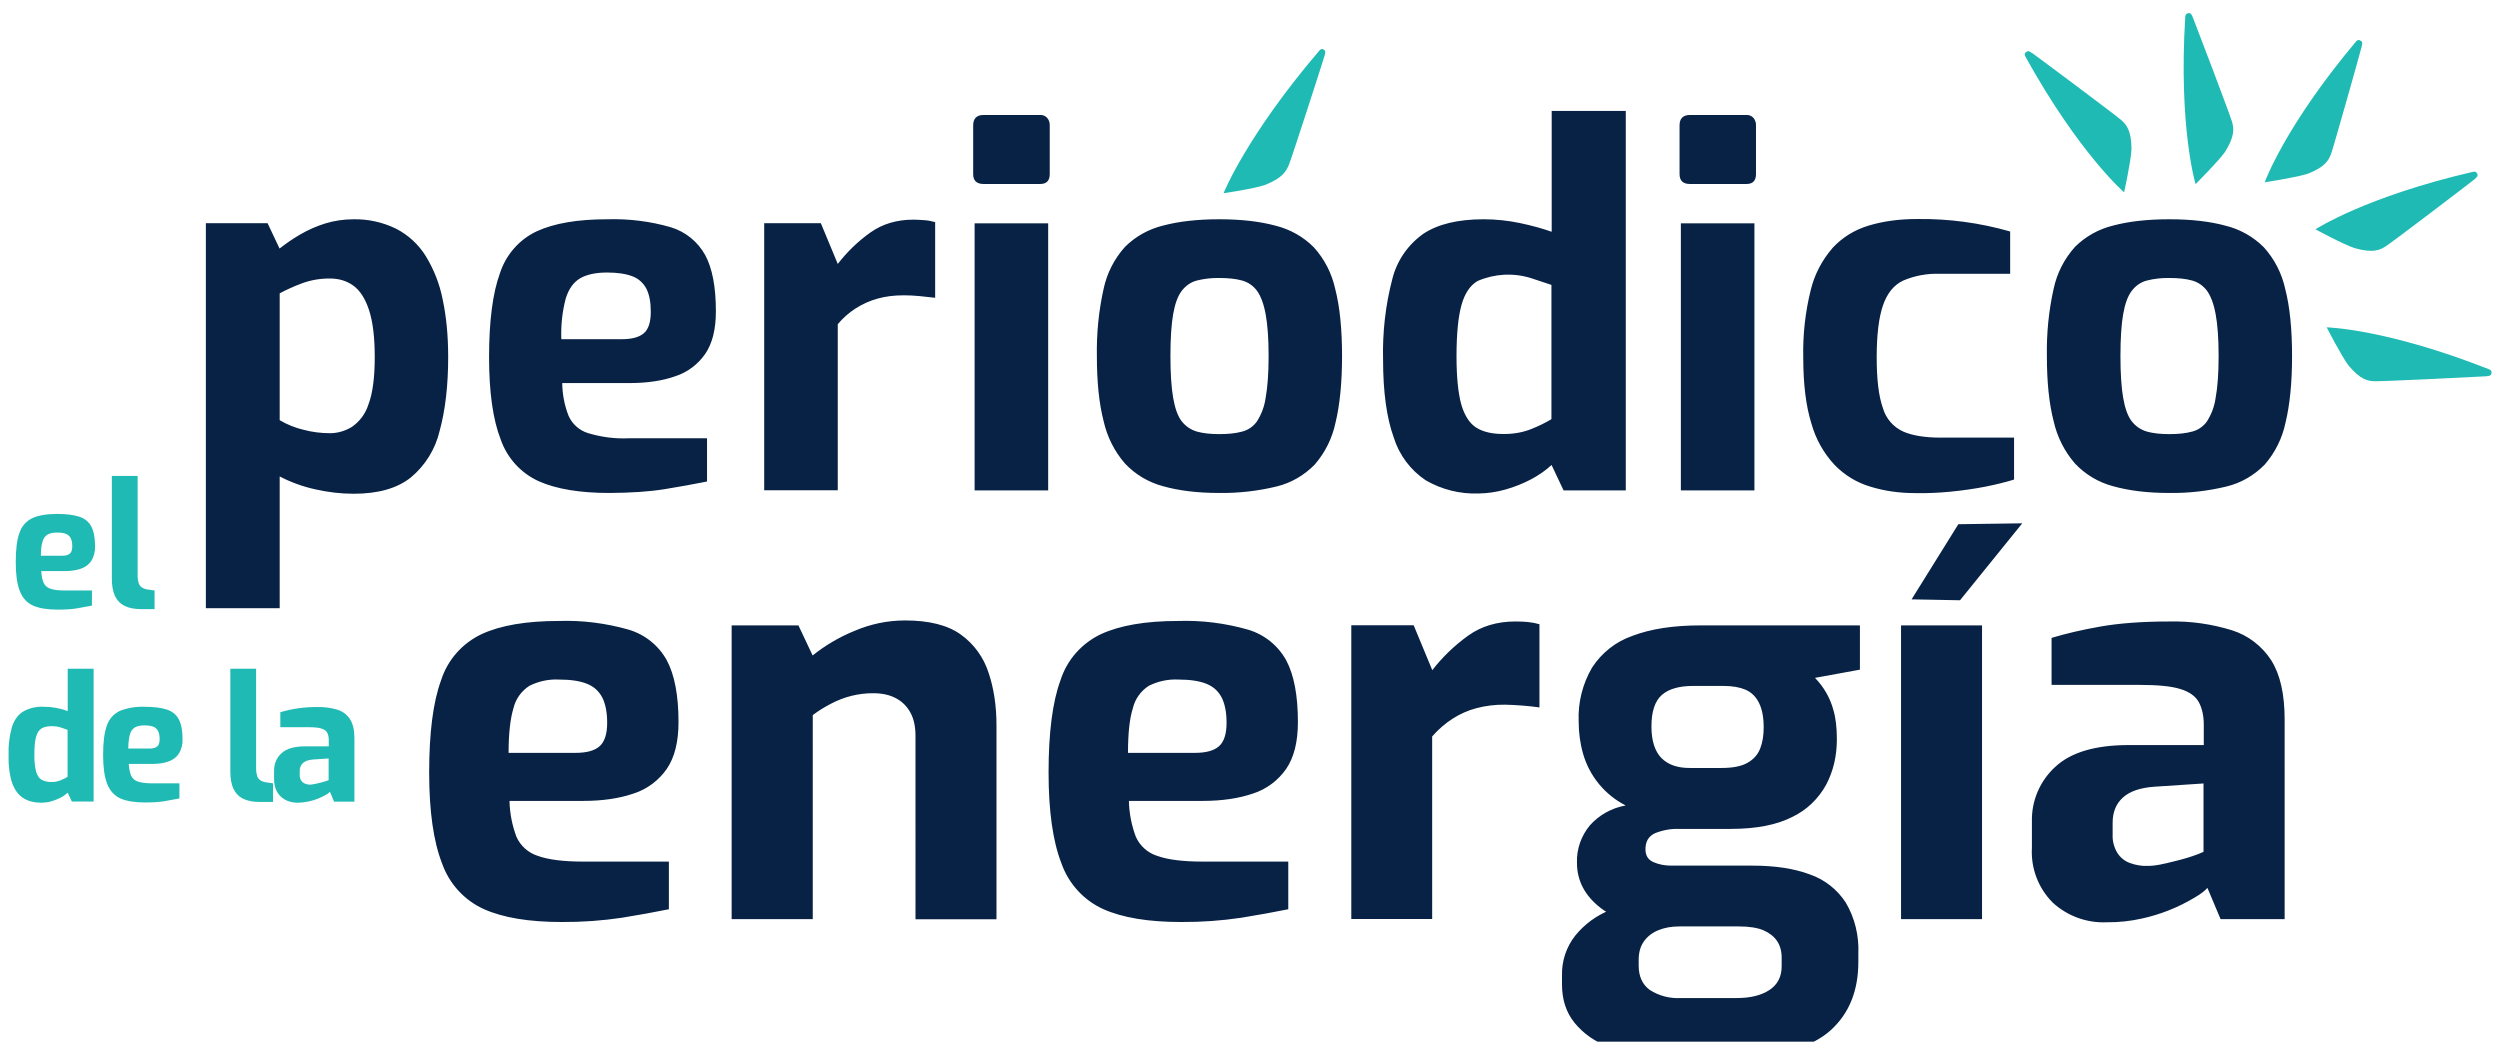 <svg xmlns="http://www.w3.org/2000/svg" xmlns:xlink="http://www.w3.org/1999/xlink" xmlspace="preserve" viewBox="0 0 192 80">
  <defs>
    <path id="a" d="M.66 1.01h190.69v80H.66z"/>
  </defs>
  <clipPath id="b">
    <use xlink:href="#a" overflow="visible"/>
  </clipPath>
  <path fill="#082245" d="M164.9 33.15c-.46-.13-.87-.4-1.17-.78-.31-.39-.53-1-.67-1.81s-.21-1.88-.21-3.21c0-1.35.07-2.43.21-3.23s.36-1.4.67-1.8c.31-.39.69-.66 1.17-.78.56-.14 1.13-.2 1.7-.19.69 0 1.27.06 1.74.19s.85.39 1.15.78c.29.4.52.99.67 1.8.15.8.23 1.88.23 3.23 0 1.32-.08 2.39-.23 3.21-.09.65-.32 1.26-.67 1.81-.28.39-.69.67-1.15.78-.47.13-1.05.19-1.74.19-.66 0-1.23-.06-1.7-.19m6.11 4.21c1.11-.27 2.12-.86 2.92-1.68.8-.92 1.35-2.03 1.6-3.23.33-1.36.5-3.06.5-5.1 0-2.06-.17-3.78-.52-5.14-.26-1.2-.82-2.3-1.64-3.21-.8-.81-1.81-1.38-2.92-1.66-1.2-.33-2.65-.5-4.35-.5-1.66 0-3.09.16-4.3.48-1.11.27-2.13.83-2.94 1.64-.82.91-1.38 2.01-1.64 3.21-.38 1.7-.55 3.44-.52 5.18 0 1.99.17 3.65.52 5 .27 1.2.83 2.32 1.64 3.25.79.84 1.8 1.44 2.92 1.74 1.2.34 2.64.52 4.32.52 1.49.02 2.97-.15 4.41-.5m-21.2.4c.93-.09 1.81-.22 2.65-.38.84-.17 1.58-.35 2.22-.55v-3.22h-5.62c-1.2 0-2.16-.15-2.88-.46-.76-.34-1.34-1-1.57-1.8-.32-.89-.48-2.19-.48-3.9 0-1.73.16-3.06.48-3.99.32-.93.83-1.57 1.55-1.91.89-.38 1.86-.56 2.83-.52h5.39v-3.25c-2.32-.67-4.73-.99-7.14-.96-1.38 0-2.61.17-3.71.5s-2.02.9-2.77 1.7c-.82.94-1.41 2.06-1.7 3.27-.42 1.7-.61 3.44-.57 5.19 0 2.04.21 3.72.63 5.06.33 1.18.94 2.27 1.78 3.17.76.78 1.69 1.35 2.73 1.66 1.06.33 2.21.5 3.46.5.88.02 1.79-.02 2.72-.11m-15.07-20.61h-5.65v20.51h5.65V17.15zm-.61-3.02c.48 0 .73-.25.73-.76V9.63c.01-.21-.06-.41-.19-.57-.13-.15-.33-.24-.53-.23h-4.35c-.53 0-.8.27-.8.8v3.74c0 .51.27.76.8.76h4.34zm-20.74 18.72c-.53-.33-.92-.94-1.17-1.81-.24-.88-.36-2.11-.36-3.69 0-1.71.13-3.01.38-3.92.25-.9.67-1.52 1.24-1.85 1.29-.56 2.73-.64 4.07-.23l1.6.53v10.31c-.41.25-.92.51-1.55.76-.62.25-1.32.38-2.08.38-.88.01-1.6-.15-2.13-.48m2.21 4.75c.68-.19 1.34-.45 1.97-.78.62-.33 1.15-.7 1.59-1.11l.92 1.95h4.78V8.52h-5.69v9.28c-.71-.25-1.53-.48-2.44-.67-.92-.19-1.85-.29-2.79-.29-1.96 0-3.5.37-4.62 1.11-1.19.84-2.04 2.07-2.39 3.48-.53 2.02-.76 4.1-.71 6.19 0 2.47.27 4.46.82 5.98.42 1.35 1.29 2.51 2.46 3.29 1.23.71 2.63 1.06 4.05 1.01.69-.01 1.38-.11 2.05-.3m-23.66-4.45c-.46-.13-.87-.4-1.17-.78-.31-.39-.53-1-.67-1.81s-.21-1.88-.21-3.21c0-1.35.07-2.43.21-3.23s.36-1.4.67-1.8c.31-.39.69-.66 1.17-.78.56-.14 1.13-.2 1.7-.19.69 0 1.27.06 1.74.19s.85.39 1.15.78c.29.4.52.99.67 1.8.15.8.23 1.88.23 3.23 0 1.32-.08 2.39-.23 3.21-.09.65-.32 1.26-.67 1.81-.28.39-.69.67-1.15.78-.47.13-1.05.19-1.74.19-.66 0-1.23-.06-1.7-.19m6.11 4.21c1.11-.27 2.12-.86 2.92-1.68.8-.92 1.35-2.03 1.6-3.23.33-1.36.5-3.06.5-5.1 0-2.06-.17-3.78-.52-5.14-.26-1.2-.82-2.3-1.64-3.21-.8-.81-1.81-1.38-2.92-1.66-1.2-.33-2.65-.5-4.35-.5-1.66 0-3.09.16-4.3.48-1.11.27-2.13.83-2.94 1.64-.82.91-1.38 2.01-1.64 3.21-.38 1.7-.55 3.44-.52 5.18 0 1.99.17 3.65.52 5 .27 1.2.83 2.32 1.64 3.25.79.84 1.8 1.44 2.92 1.74 1.2.34 2.64.52 4.32.52 1.49.02 2.97-.15 4.41-.5M80.5 17.15h-5.65v20.51h5.65V17.15zm-.61-3.02c.48 0 .73-.25.73-.76V9.63c.01-.21-.06-.41-.19-.57-.13-.15-.33-.24-.53-.23h-4.36c-.53 0-.8.27-.8.8v3.74c0 .51.27.76.8.76h4.35zM64.34 37.66V24.9c.8-.96 1.87-1.64 3.07-1.97.6-.17 1.27-.25 2.01-.25.38 0 .78.02 1.2.06l1.2.13v-5.81c-.27-.08-.54-.13-.82-.15-.29-.02-.58-.04-.86-.04-1.27 0-2.37.33-3.3.99s-1.76 1.46-2.5 2.41l-1.3-3.13h-4.35v20.51h5.65v.01zM43.45 22.92c.23-.74.6-1.25 1.11-1.55.51-.29 1.2-.44 2.06-.44.81 0 1.46.1 1.95.29.46.17.84.51 1.07.95.23.45.34 1.04.34 1.78 0 .79-.18 1.34-.53 1.64-.36.31-.92.46-1.68.46h-4.66c-.04-1.05.07-2.11.34-3.13m7.58 14.65c1.18-.19 2.27-.39 3.27-.59v-3.32h-6c-1.07.05-2.13-.09-3.15-.4-.67-.21-1.21-.7-1.49-1.34-.31-.8-.47-1.64-.48-2.5h5.16c1.35 0 2.52-.17 3.51-.52.94-.3 1.75-.91 2.31-1.72.55-.8.82-1.89.82-3.27 0-1.86-.27-3.3-.82-4.32-.57-1.03-1.52-1.8-2.65-2.14-1.59-.46-3.24-.66-4.89-.61-2.27 0-4.06.31-5.39.92-1.35.63-2.37 1.8-2.83 3.21-.56 1.53-.84 3.68-.84 6.46 0 2.7.3 4.81.9 6.34.5 1.42 1.55 2.57 2.92 3.19 1.35.6 3.16.9 5.42.9 1.64-.01 3.05-.1 4.23-.29M23.28 33c-.63-.15-1.24-.4-1.8-.73v-9.74c.46-.25 1.02-.51 1.68-.76.7-.26 1.44-.39 2.18-.38.69 0 1.29.18 1.8.55s.91.99 1.2 1.87c.29.88.44 2.08.44 3.61 0 1.58-.16 2.79-.48 3.63-.22.71-.67 1.32-1.28 1.74-.53.32-1.1.48-1.68.48-.69 0-1.39-.09-2.06-.27m-1.8 13.71V36.59c.86.45 1.78.78 2.73.99 1.01.23 1.99.34 2.96.34 1.86 0 3.32-.41 4.37-1.24 1.12-.93 1.9-2.19 2.23-3.61.43-1.58.65-3.46.65-5.65 0-1.63-.14-3.1-.42-4.41-.23-1.18-.67-2.31-1.3-3.34-.55-.89-1.34-1.62-2.27-2.1-1.02-.5-2.14-.75-3.27-.73-.76 0-1.49.11-2.18.32-.67.21-1.31.49-1.91.84-.59.34-1.12.71-1.6 1.09l-.92-1.95h-4.74v29.57h5.67z" clip-path="url(#b)"/>
  <defs>
    <path id="c" d="M.66 1.01h190.69v80H.66z"/>
  </defs>
  <clipPath id="d">
    <use xlink:href="#c" overflow="visible"/>
  </clipPath>
  <path fill="#1fbab3" d="M11.87 46.78v-1.43l-.55-.08c-.15-.02-.29-.07-.42-.15-.12-.08-.21-.2-.25-.34-.06-.21-.09-.42-.08-.64v-7.59H8.59v7.89c0 .54.08.99.24 1.33.16.34.41.6.74.76.33.17.76.25 1.26.25h1.04zm-8.6-5.19c.05-.22.19-.42.39-.54.18-.1.42-.15.72-.15.29 0 .51.03.68.1.16.06.29.18.37.33.08.16.12.36.12.62 0 .28-.06.47-.19.57-.13.11-.32.16-.59.16H3.14c0-.46.04-.83.13-1.09m2.65 5.13 1.14-.21v-1.16h-2.1c-.48 0-.85-.05-1.1-.14s-.43-.25-.52-.47-.15-.51-.17-.88h1.8c.47 0 .88-.06 1.23-.18s.62-.32.81-.6c.21-.34.31-.74.29-1.14 0-.65-.1-1.15-.29-1.51-.19-.36-.5-.61-.93-.75s-1-.21-1.71-.21c-.79 0-1.42.11-1.88.32-.47.22-.83.63-.99 1.12-.2.53-.29 1.29-.29 2.26 0 .94.1 1.68.31 2.22.21.53.55.91 1.02 1.12s1.11.31 1.9.31c.57 0 1.06-.03 1.48-.1m17.52 13.47c-.13-.05-.24-.14-.31-.25-.08-.13-.12-.29-.11-.44v-.29c0-.26.08-.46.25-.61.16-.15.42-.24.77-.27l1.2-.08v1.67c-.44.16-.9.27-1.36.34-.17.01-.31-.02-.44-.07m.28 1.36c.46-.1.89-.27 1.3-.5.15-.09.26-.17.32-.24l.32.76h1.56v-4.88c0-.62-.11-1.1-.33-1.44-.22-.35-.56-.61-.96-.74-.5-.15-1.01-.22-1.53-.21-.97-.01-1.94.12-2.87.4v1.15h2.15c.45 0 .78.03 1 .1s.37.17.45.32c.08.15.12.33.12.56v.49h-1.84c-.81 0-1.41.18-1.79.53s-.57.8-.57 1.34v.64c0 .57.17 1.02.51 1.34s.78.48 1.32.48c.29-.01.57-.04.84-.1m-2.75.04v-1.43l-.55-.08c-.15-.02-.29-.07-.42-.15-.12-.08-.21-.2-.25-.34-.06-.21-.09-.42-.08-.64v-7.59h-1.98v7.89c0 .54.08.99.24 1.33.16.34.41.6.74.76.33.17.76.25 1.26.25h1.04zM9.98 56.4c.05-.22.19-.42.39-.54.18-.1.42-.15.72-.15.29 0 .51.03.68.1.16.06.29.18.37.33.08.16.12.36.12.62 0 .28-.06.47-.19.57s-.32.16-.59.16H9.85c.01-.46.05-.83.13-1.09m2.66 5.13 1.14-.21v-1.16h-2.1c-.48 0-.85-.05-1.1-.14-.23-.07-.42-.25-.52-.47-.1-.28-.16-.58-.17-.88h1.8c.47 0 .88-.06 1.23-.18s.62-.32.81-.6c.21-.34.31-.74.29-1.14 0-.65-.1-1.15-.29-1.51s-.5-.61-.93-.75-1-.21-1.71-.21c-.65-.02-1.29.08-1.89.32-.47.22-.83.63-.99 1.12-.2.53-.29 1.29-.29 2.26 0 .94.1 1.68.31 2.22.21.53.55.91 1.02 1.12s1.11.31 1.9.31c.58 0 1.07-.03 1.49-.1m-9.46-1.65c-.19-.12-.32-.33-.41-.63-.1-.42-.14-.86-.13-1.29 0-.6.04-1.05.13-1.37s.23-.53.43-.65.47-.17.8-.17c.22 0 .43.03.63.09l.56.19v3.61c-.14.09-.32.18-.54.27-.23.09-.48.14-.73.13-.26 0-.51-.06-.74-.18m.77 1.66c.24-.07.47-.16.69-.27s.4-.25.56-.39l.32.68h1.67v-10.2H5.2v3.25c-.59-.22-1.21-.33-1.84-.33-.57-.03-1.13.1-1.62.39-.39.26-.67.66-.84 1.22-.19.71-.27 1.44-.25 2.17 0 .86.1 1.56.29 2.09.19.53.48.91.86 1.15s.86.35 1.42.35c.25-.01.49-.04.73-.11" clip-path="url(#d)"/>
  <defs>
    <path id="e" d="M.66 1.01h190.69v80H.66z"/>
  </defs>
  <clipPath id="f">
    <use xlink:href="#e" overflow="visible"/>
  </clipPath>
  <path fill="#082245" d="M163.58 66.28c-.4-.14-.74-.42-.97-.78-.25-.42-.38-.9-.36-1.39v-.92c0-.81.26-1.46.78-1.93.52-.48 1.32-.76 2.42-.84l3.78-.25v5.25l-.4.17c-.6.23-1.22.41-1.85.56-.38.1-.74.18-1.09.25-.35.07-.67.1-.95.1-.46.02-.92-.06-1.36-.22m.89 4.27c1.43-.31 2.79-.85 4.05-1.6.48-.28.81-.53 1.01-.76l1.01 2.4h4.92V55.25c0-1.93-.34-3.45-1.03-4.54-.71-1.1-1.78-1.92-3.03-2.31-1.56-.48-3.18-.71-4.81-.67-2.05 0-3.79.13-5.23.38s-2.71.55-3.8.88v3.61h6.77c1.4 0 2.44.1 3.13.32.69.21 1.16.55 1.41 1.01s.38 1.04.38 1.74v1.55h-5.76c-2.55 0-4.43.55-5.63 1.66-1.19 1.08-1.85 2.62-1.81 4.22v2.02c-.09 1.56.49 3.09 1.6 4.2 1.13 1.04 2.63 1.58 4.16 1.51.91.01 1.8-.09 2.66-.28m-12.25-22.52H146v22.56h6.22V48.03zm-24.63 10.18c-.5-.52-.76-1.32-.76-2.42 0-1.15.27-1.95.8-2.42.53-.46 1.33-.69 2.4-.69h2.35c.67 0 1.23.1 1.68.29.45.2.79.53 1.03 1.01s.36 1.11.36 1.89c0 .62-.09 1.16-.27 1.62-.18.46-.5.83-.97 1.09-.46.27-1.13.4-2 .4h-2.4c-.97.01-1.71-.25-2.22-.77m6.56 22.8c2.91 0 5.07-.64 6.47-1.91 1.4-1.28 2.1-3.02 2.1-5.23v-.63c.06-1.38-.27-2.74-.97-3.93-.66-1.01-1.63-1.77-2.77-2.16-1.2-.45-2.68-.67-4.41-.67h-6.22c-.5 0-.96-.09-1.37-.27-.41-.18-.61-.51-.61-.99 0-.59.24-.99.71-1.22.59-.24 1.22-.36 1.85-.34h3.99c1.96 0 3.54-.31 4.73-.92 1.11-.53 2.01-1.4 2.6-2.48.55-1.04.82-2.2.82-3.49 0-.9-.09-1.65-.27-2.25-.25-.93-.74-1.77-1.41-2.46l3.45-.63v-3.4h-12.23c-2.1 0-3.84.27-5.23.8-1.28.44-2.37 1.3-3.11 2.44-.73 1.25-1.09 2.68-1.03 4.12 0 .87.11 1.7.34 2.5.49 1.72 1.68 3.16 3.27 3.97-1.06.19-2.03.72-2.75 1.53-.67.81-1.03 1.83-.99 2.88 0 1.37.61 2.53 1.83 3.47s3.09 1.41 5.61 1.41h5c.78 0 1.41.1 1.87.29.46.2.81.47 1.05.82s.36.78.36 1.28v.67c0 .81-.32 1.42-.95 1.83-.63.41-1.46.61-2.5.61h-4.29c-.85.05-1.69-.17-2.4-.63-.56-.42-.84-1.04-.84-1.85v-.46c0-.56.13-1.03.4-1.41.27-.38.64-.67 1.11-.86.48-.2 1.02-.29 1.64-.29l-1.85-1.93c-1.23 0-2.4.22-3.49.67-1.04.41-1.96 1.08-2.67 1.95-.7.88-1.06 1.97-1.03 3.09v.67c0 1.18.32 2.16.97 2.96.69.84 1.6 1.47 2.63 1.83 1.11.42 2.37.63 3.8.63h6.79v-.01zm-24.16-10.42V56.56c.46-.53.99-.99 1.58-1.37.56-.36 1.17-.63 1.81-.8.72-.19 1.46-.28 2.21-.27.88.02 1.76.09 2.64.21v-6.39c-.29-.08-.6-.14-.9-.17-.32-.03-.63-.04-.95-.04-1.4 0-2.61.36-3.63 1.09-1.04.75-1.97 1.64-2.75 2.65l-1.43-3.45h-4.79v22.56h6.21v.01zM87.01 54.37c.17-.7.61-1.31 1.22-1.7.7-.35 1.48-.52 2.27-.48.9 0 1.61.11 2.14.32s.92.56 1.18 1.05c.25.49.38 1.14.38 1.95 0 .87-.2 1.47-.59 1.81s-1.01.5-1.85.5h-5.13c0-1.49.12-2.64.38-3.45m8.34 16.11c1.3-.21 2.5-.43 3.59-.65v-3.66h-6.6c-1.51 0-2.67-.15-3.47-.44-.73-.23-1.33-.77-1.64-1.47-.33-.88-.51-1.81-.53-2.75h5.67c1.48 0 2.77-.19 3.87-.57 1.03-.33 1.92-1 2.54-1.89.6-.88.9-2.08.9-3.59 0-2.04-.3-3.63-.9-4.75-.63-1.14-1.68-1.98-2.92-2.35-1.75-.5-3.56-.73-5.38-.67-2.49 0-4.47.34-5.92 1.01-1.48.7-2.61 1.97-3.11 3.53-.62 1.68-.92 4.05-.92 7.1 0 2.97.33 5.29.99 6.98.55 1.56 1.71 2.83 3.21 3.51 1.48.66 3.47.99 5.97.99 1.56.01 3.11-.1 4.65-.33m-32.93.11V54.92c.45-.34.92-.63 1.41-.88 1-.53 2.12-.81 3.25-.8.67 0 1.25.13 1.72.38.48.25.85.62 1.11 1.09.27.48.4 1.08.4 1.81V70.6h6.22V55.71c0-1.48-.2-2.84-.61-4.05-.38-1.18-1.12-2.2-2.12-2.92-1.01-.73-2.44-1.09-4.29-1.09-1.34 0-2.65.27-3.93.82-1.14.47-2.21 1.1-3.17 1.87l-1.09-2.31h-5.13v22.56h6.23zM39.44 54.37c.17-.7.61-1.31 1.22-1.7.7-.35 1.48-.52 2.27-.48.9 0 1.61.11 2.14.32s.92.56 1.18 1.05c.25.49.38 1.14.38 1.95 0 .87-.2 1.47-.59 1.81s-1.01.5-1.85.5h-5.13c0-1.49.13-2.64.38-3.45m8.34 16.11c1.3-.21 2.5-.43 3.59-.65v-3.66h-6.6c-1.51 0-2.67-.15-3.47-.44-.73-.23-1.33-.77-1.64-1.47-.33-.88-.51-1.81-.53-2.75h5.67c1.48 0 2.77-.19 3.87-.57 1.03-.33 1.92-1 2.54-1.89.6-.88.9-2.08.9-3.59 0-2.04-.3-3.63-.9-4.75-.63-1.14-1.68-1.98-2.92-2.35-1.75-.5-3.56-.73-5.38-.67-2.49 0-4.47.34-5.92 1.01-1.48.7-2.61 1.97-3.11 3.53-.62 1.68-.92 4.05-.92 7.1 0 2.97.33 5.29.99 6.98.55 1.56 1.71 2.83 3.21 3.51 1.48.66 3.47.99 5.97.99 1.56.01 3.11-.1 4.65-.33" clip-path="url(#f)"/>
  <defs>
    <path id="g" d="M.66 1.01h190.69v80H.66z"/>
  </defs>
  <clipPath id="h">
    <use xlink:href="#g" overflow="visible"/>
  </clipPath>
  <path fill="#1fbab3" d="M93.97 14.84s1.73-4.37 7.37-10.97c.08-.06.14-.16.31-.07.16.09.16.18.07.5-.09.33-2.52 7.85-2.73 8.35-.21.49-.48 1.02-1.83 1.55-.9.31-3.19.64-3.19.64m84.72 10.3s4.57.1 12.49 3.23c.08.05.19.08.17.28-.03.19-.11.22-.44.25s-8.01.4-8.53.38-1.09-.1-2.03-1.23c-.57-.78-1.66-2.91-1.66-2.91m-.86-7.53s3.82-2.5 12.12-4.42c.1 0 .2-.04.29.13.09.17.04.24-.21.46-.25.21-6.37 4.87-6.81 5.14-.44.28-.96.54-2.37.14-.92-.3-3.02-1.45-3.02-1.45m-3.9-3.61s1.54-4.3 7.02-10.82c.08-.06.14-.16.32-.07s.18.17.1.49c-.07.32-2.16 7.72-2.34 8.21-.19.49-.44 1.01-1.81 1.54-.92.29-3.29.65-3.29.65m-5.31.14s-1.32-4.37-.79-12.88c.03-.1.02-.21.21-.24.19-.04.25.03.38.34.13.3 2.86 7.49 3 7.99s.24 1.07-.54 2.32c-.56.78-2.26 2.47-2.26 2.47m-5.49.63s-3.46-2.98-7.59-10.44c-.03-.09-.1-.19.05-.32s.22-.1.5.08c.27.18 6.43 4.78 6.82 5.13.39.35.78.77.79 2.24-.05.98-.57 3.31-.57 3.31" clip-path="url(#h)"/>
  <path fill="#082245" d="m150.4 40.26 4.91-.07-4.78 5.91-3.72-.07 3.59-5.77z"/>
</svg>
